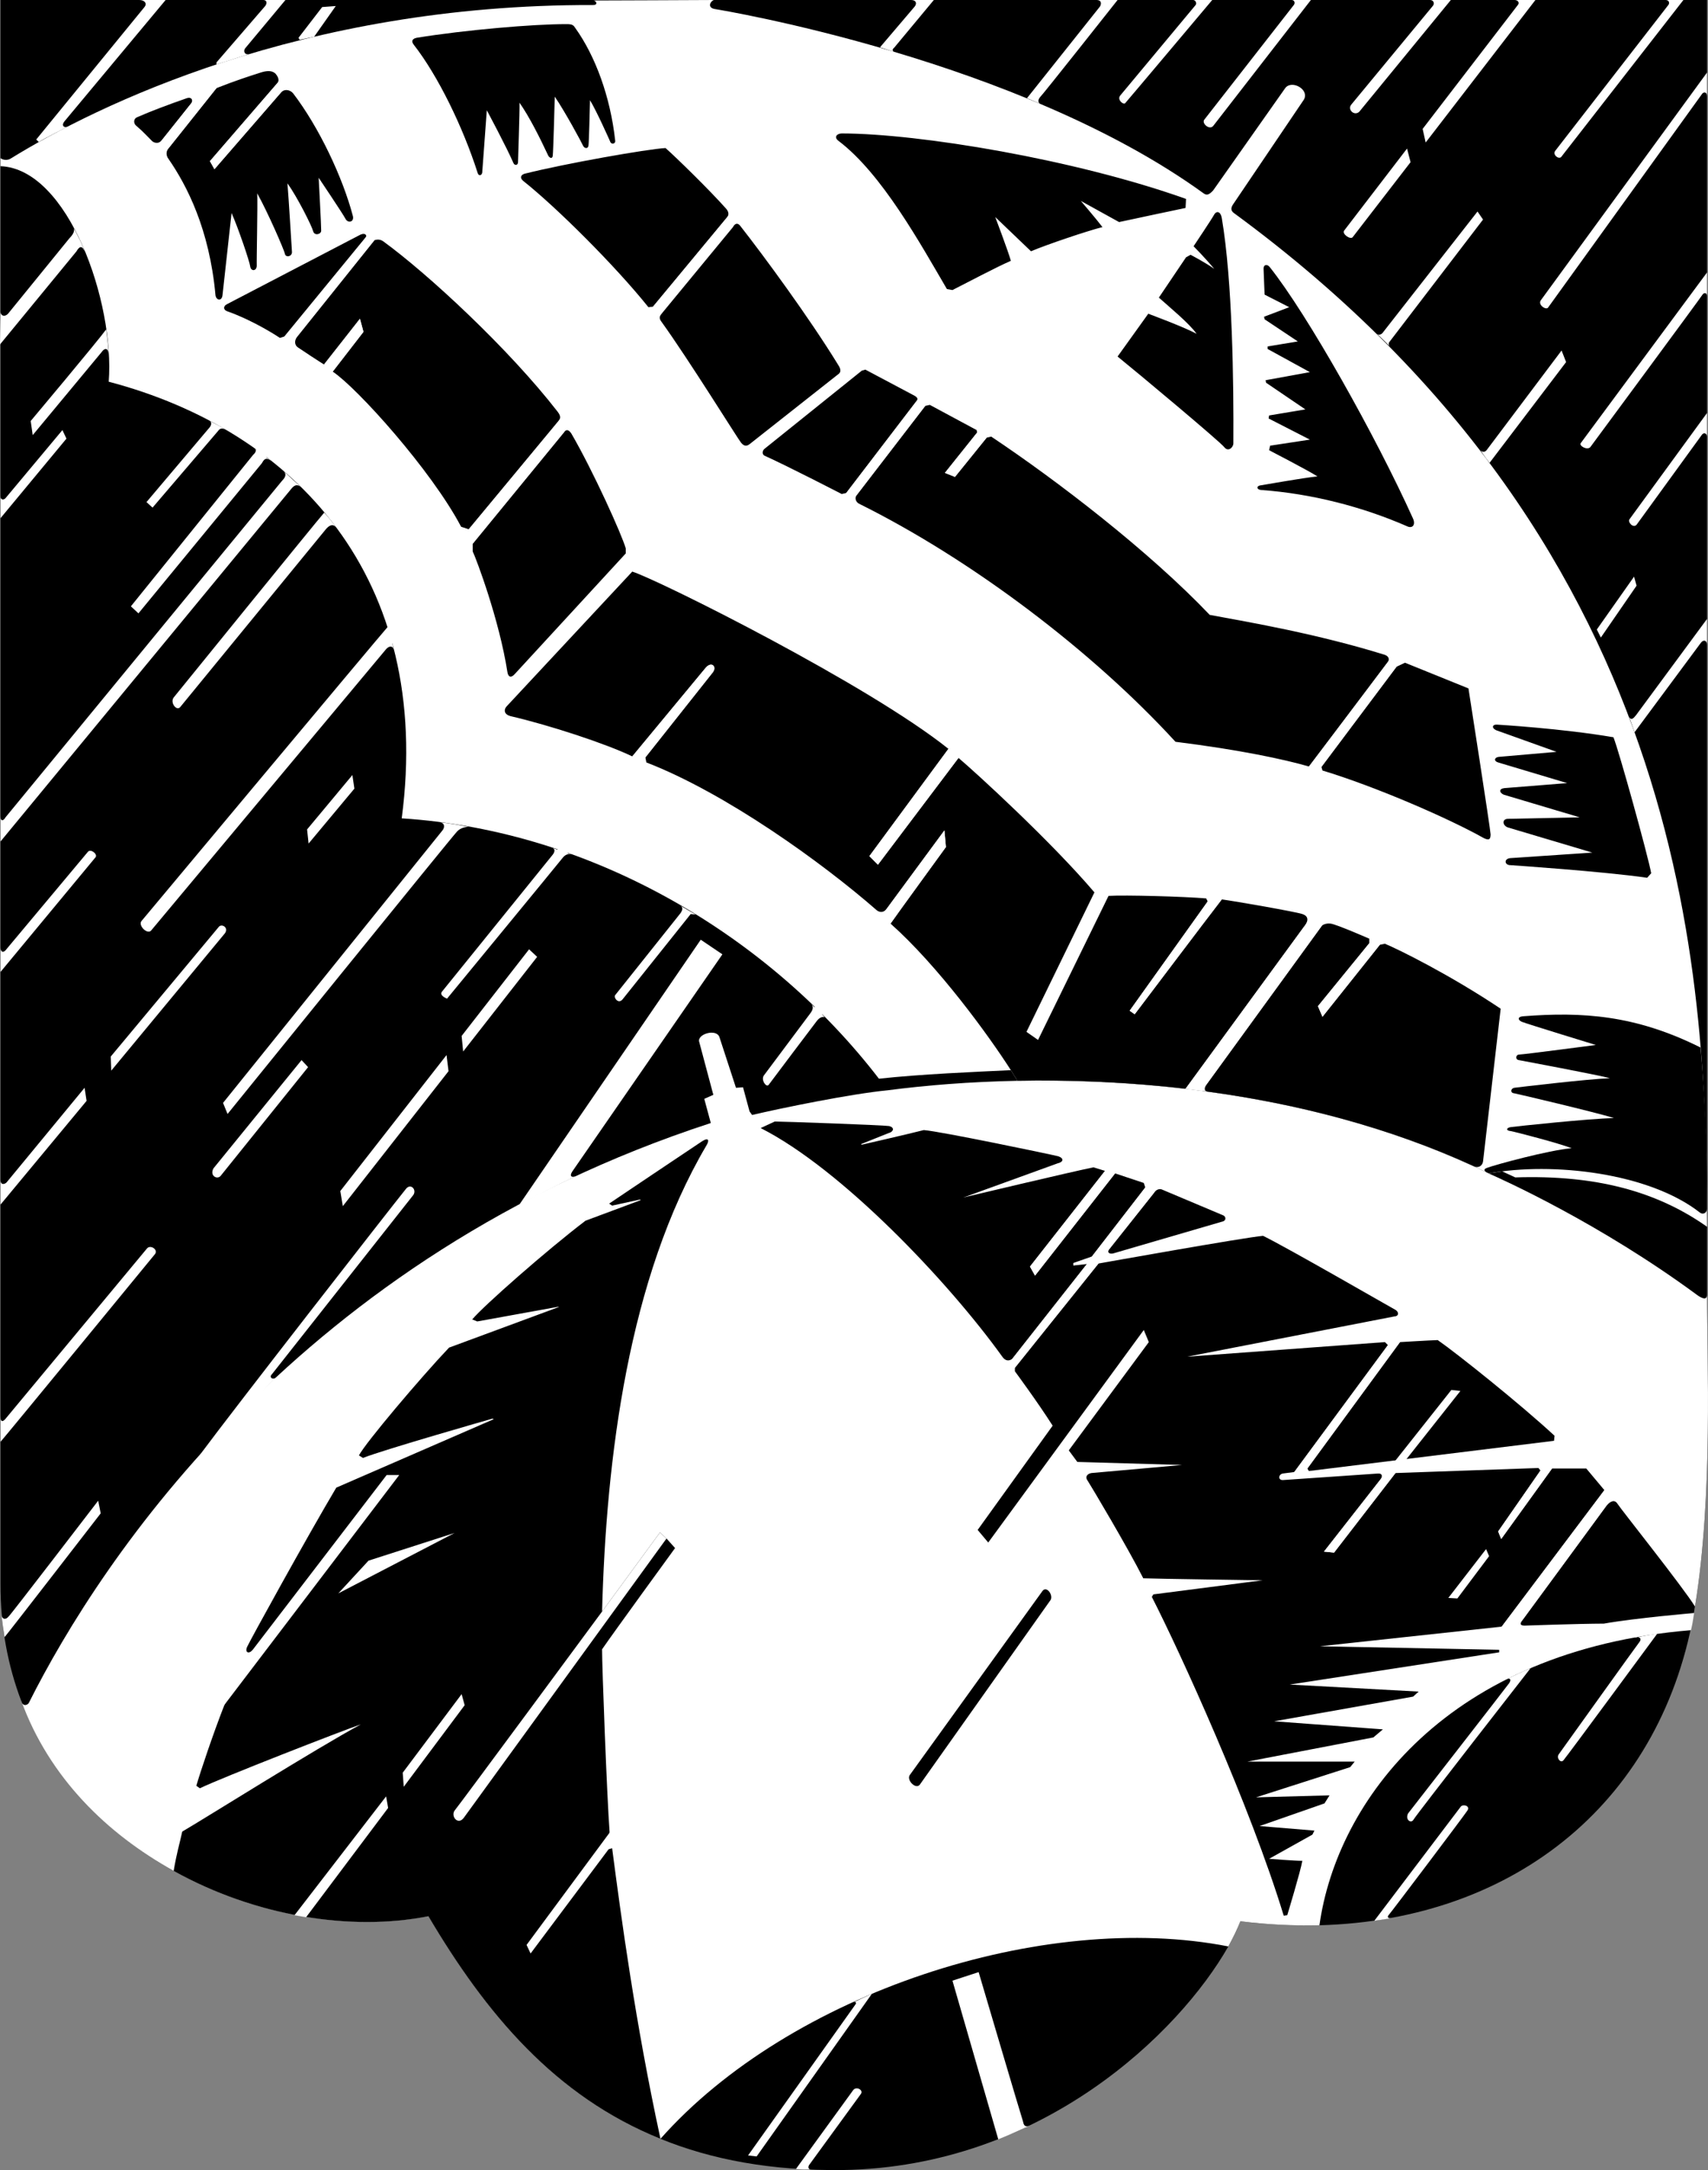 <svg width="452.38" height="574.544" viewBox="0 0 339.285 430.908" xmlns="http://www.w3.org/2000/svg"><rect x="0" y="0" width="339.285" height="430.908" fill="#808080" stroke="none"/><path style="fill:#000;fill-opacity:1;fill-rule:nonzero;stroke:none" d="M10.023 405.977h339v257.097c-.023 12.828 1.22 39.723-2.398 61.903-6.16 38.257-35.371 62.238-74.602 63.296-5.086.122-10.32-.125-15.699-.796-.613 1.55-1.43 3.214-2.398 5-9.746 17.12-37.004 43.753-76.602 44.398-14.176.176-26.07-2.066-36.199-6.2-20.996-8.46-34.684-24.882-46.102-44.198-15.398 3.066-34.457-.008-50.597-9-13.242-7.372-24.531-18.684-30.301-33.801-2.637-6.965-4.125-14.688-4.102-23.2v-314.5" transform="translate(-9.926 -405.977)"/><path style="fill:#fff;fill-opacity:1;fill-rule:nonzero;stroke:none" d="M10.023 438.977v-1.602c.54.438 1.454.45 2 .102C29 427 69.832 406.832 127.727 406.977c1.086.027.648-.926 0-.903 0 0 22.398-.074 24-.097-.727.273-1.352 1.523.199 1.796 1.449.227 60.324 9.977 97.097 36.602.707.527 1.227.125 1.903-.602l14.3-20.296c1.274-1.727 4.899.273 3.7 2.296l-14 20.704c-.551.773-.516 1.343.097 1.796 92.645 67.895 93.727 155.727 94 201.301-10.023-7.074-22.191-10.324-38.097-9.8l-2.602-1.2c-.879.137-1.785.266-2.699.403-30.457-14.852-65.316-18.946-93.602-18.403l-1.296-2.097c-7.079.343-17.727.773-26.204 1.699-21.41-27.848-56.312-49.242-94.796-51.7C96 520.75 68.5 491.5 31.523 481.774 32.75 466 23.5 439.5 10.023 438.977" transform="translate(-9.926 -405.977)"/><path style="fill:#000;fill-opacity:1;fill-rule:nonzero;stroke:none" d="M347.727 613.977c1.203 13.12 1.273 24.113 1.296 32-.023.835-.785 1.253-1.398.796-10.125-7.941-29.293-10.105-42-7.796 0 0-1.625-.645-.3-1.102 1.343-.543 12.343-3.543 16.8-3.898-2.457-.977-11.125-3.227-12.102-3.403-1.023-.074-.898-.699.102-.8 1-.149 15.25-1.649 20.398-1.797-4.023-1.227-18.898-4.727-19.796-4.903-.852-.074-.727-.949 0-1.097.773-.102 14.398-1.727 19-1.903-2.602-.699-17.352-3.449-18.102-3.597-.75-.102-.625-1.102.102-1.102.773 0 15.199-1.898 15.199-1.898s-13.801-4.227-14.7-4.602c-.851-.375-.847-1.04.297-1.102 11.727-.898 22.227-.273 35.204 6.204" transform="translate(-9.926 -405.977)"/><path style="fill:#fff;fill-opacity:1;fill-rule:nonzero;stroke:none" d="M14.125 743.676c.313 1.261 1.23.867 1.5.5C30 715.5 69.668 655.5 151.125 628.976l-1.3-4.8 1.8-.801-2.8-10.5c-.493-1.543 3.343-2.707 4-1l3.3 10.102 1.398-.102 1.301 4.8.5.7c5.844-1.375 19.676-4.207 26.903-4.898 30.355-3.977 78.773-3.309 119.398 16.5 2.707 1.191 22.043 9.855 41.5 24.199.902.625 1.875 1.054 1.898-.102-.023 12.828 1.22 39.723-2.398 61.903 0 0-.387 3.187-.8 4.699-48.274 3.992-70.325 33.824-73.802 58.597-5.085.122-10.32-.125-15.699-.796-.613 1.55-1.43 3.214-2.398 5-36.676-7.227-87.176 9.273-112.801 38.199-20.996-8.461-34.684-24.883-46.102-44.2-15.398 3.067-34.457-.007-50.597-9-13.242-7.37-24.676-18.476-30.301-33.8" transform="translate(-9.926 -405.977)"/><path style="fill:#000;fill-opacity:1;fill-rule:nonzero;stroke:none" d="M54.523 744.477c-2.273 5.773-4.898 13.648-5.597 16.097l.699.5c4.25-2.074 28.207-11.406 32-12.699-8.625 4.625-31.457 18.957-35.5 21.3-.457 2.157-1.125 4.325-1.7 7.802 16.141 8.992 35.2 12.066 50.598 9 11.418 19.316 25.106 35.738 46.102 44.199-4.957-22.844-7.793-43.844-9.602-57.7l-.699.2.2-3.301c-.524-6.875-1.524-33.375-1.5-36.398 2.144-3.145 14.5-20.102 14.5-20.102l-1.7-1.898-1.3-1.204-11.5 15.704c.808-30.477 5.226-66.227 20.703-92.5.625-.993.523-1.727-.801-.903-1.426.926-18.5 12.403-18.5 12.403l.597.398 5.5-1.2.204.098-11 4.102c-7.727 5.875-20.352 17-22.5 19.602l1 .398 16-2.898h.296l-21.898 8.097C93.5 679.5 82.5 692.5 81.227 694.977l.796.5c4.145-1.645 25.704-7.801 25.704-7.801l.296.097-31.296 13.602C71 711 59.5 731.875 59.023 732.977c-.523 1.148.352 1.523 1.102.597l-5.602 10.903m-12.5-310.602c-.773.875-1.726.297-1.898.102-.75-.727-1.832-1.942-3.102-3-.648-.477-.566-1.438.102-1.704 2.762-1.218 6.328-2.55 9.898-3.796.829-.305 1.352.273.903 1l-5.903 7.398m10.903-10.398c3.761-1.477 6.074-2.227 8.8-3.102 1.153-.36 2.18-.453 2.899.2.238.284 1 1.175.398 1.902l-13.398 15.5.898 1.597 13.102-15.097c.75-.977 1.934-.653 2.5 0 5.188 6.765 9.887 16.765 11.898 24.398.297 1.234-1.023 1.5-1.5.5-.523-1-5.296-8.102-5.296-8.102s.523 9.727.5 10.5c.023.727-1.352 1.102-1.602.102s-3.125-6.75-5.102-9.5c.227 2.625.852 12.875.903 13.7-.051.925-1.301 1.05-1.403.3-.148-.75-3.398-8.25-5.5-12 .102 2.5-.148 13.25-.097 14.398-.051 1.102-1.176 1.102-1.301.102s-2.375-7.625-3.7-10.602c-.3 2.852-1.675 15.102-1.8 16.301-.125 1.301-1.281 1.055-1.398 0-1.204-13.168-5.727-21.824-9.301-27-.672-.828-.426-1.824.097-2.3l9.403-11.797m2.097 42.898 26.5-13.8c.977-.45 1.477.175.903.8l-15.903 19.398-1 .301s-4.898-3.324-10.5-5.3c-.77-.29-.773-1.024 0-1.399m29.301-12.699s.887-.375 1.7.199c8.933 6.5 24.996 21.375 34.703 33.898.757 1.008.46 1.414 0 2l-17.704 21.301-1.5-.5c-5.898-11.199-20.648-27.574-25.5-30.8l6.102-7.899-.7-2.602-7.1 9.102c-1.024-.625-4.45-2.875-5.2-3.398-.75-.477-.75-1.477-.102-2.204l15.301-19.097m37.602 38.199s.594-1.191 1.5.2c4.324 7.425 10.074 20.175 10.8 22.8v1l-22 23.898c-.726.852-1.32.723-1.5-.296-1.601-10.352-6.175-22.508-6.902-24v-1.5l18.102-22.102m88.801 126.602c-4.356-6.809-14.395-20.645-23.903-29.102 1.176-1.707 11-15.2 11-15.2l-.3-3.3-11.5 15.602c-.641.835-1.493.656-2 .199-10.692-9.344-29.856-23.176-45.7-29.301l-.199-1 13.398-16.898c.868-1.145-.296-2.309-1.5-.801l-14.5 17.5c-5.191-2.508-16.355-6.176-24.199-8-1.137-.278-1.492-1.176-.699-2l24.898-26.7c5.645 1.856 46.977 22.524 62.801 35.2l-15.699 21.3 1.7 1.7 16-21.2c3.363 2.837 18.343 16.524 27 26.7l-13.5 27.699 2.3 1.602 14-28.602c3.207-.207 15.043.125 19.398.5l.301.602-15.5 21.699 1 .699s15.301-20.25 17.301-22.8c2.832.382 14.543 2.425 16 2.902 1.543.523 1.043 1.691.2 2.699l-23.4 32c-11.663-1.36-22.995-1.785-33.402-1.602l-1.296-2.097m-118-205c9.605-1.559 23.273-2.727 29.699-2.704 1.328-.023 1.457.293 1.8.801 3.942 5.508 6.942 13.594 7.899 22.301.117.71-.793.875-1 .2-.293-.657-2.625-5.907-4-8.2-.043 1.793-.207 8.375-.3 9-.075.707-.825.625-1.098 0-.227-.543-3.645-6.875-5.602-9.7-.043 1.825-.293 10.907-.398 11.7-.059.707-.633.508-.903 0-1.656-3.543-3.742-7.707-5.699-10.5.043 1.957-.293 11.125-.3 11.8.007.657-.669.716-.9.2-1.343-3.125-5.3-10.5-5.3-10.5l-.898 12.2c.023.675-.653 1.01-.903.3-2.906-9.125-7.906-19.375-12.699-25.5-.625-.785-.215-1.238.602-1.398m21.398 27c8.207-2.059 24.375-4.895 28-5.102 2.043 1.793 8.707 8.293 12 12 .512.57.707 1.207.2 1.8l-14.7 17.7-.898.102c-6.559-8.184-18.227-19.809-24.903-25.102-.695-.605-.422-1.18.301-1.398m42.801 10.296c4.699 5.977 13.699 18.227 19.398 27.5.442.676.95 1.5 0 2.102l-17.5 13.8c-.742.575-1.242.243-1.699-.3-.543-.625-10.48-16.637-15.8-24-.641-.832-.274-1.219.1-1.7l14.098-17.1c.309-.618.84-.973 1.403-.302m4.898 44.301 19.301-15.5.7-.199 9.8 5.2c.707.425.625.757.3 1.1l-13.902 18.2-.898.2s-10.293-5.325-15.3-7.598c-.571-.239-.493-1.059 0-1.403m32.8-8.699 9.3 5 .098.5-6.398 8 2 .8 6.3-7.8.9-.2c13.05 8.7 31.3 22.7 43.402 35.4 8.398 1.55 21.273 3.757 34.699 7.902 1.148.382 1.035 1.273.398 1.898l-15.398 20.3c-4.957-1.425-13.676-3.3-26.5-4.902-16.426-17.941-40.438-36.16-62.903-47.296-.656-.383-.785-1.114-.5-1.602.383-.512 13.704-17.8 13.704-17.8l.898-.2m92.699 52 1.7-.8 12.601 5.1s4.375 27.993 4.398 29c-.023.993-.304 1.24-1.398.7-6.875-3.875-21.469-10.219-32-13.398l-.2-.704 14.9-19.898m20.101 11.5s12.824.75 23 2.5c1.074 2.625 6.824 23.375 7.5 27l-.801.898c-8.875-1.273-27.102-2.5-27.102-2.5-1.273.028-1.398-1.273-.097-1.398l16.3-1.102-16.8-5c-1.051-.398-1.176-1.648 0-1.699l14.3-.3-15.101-4.5c-.875-.399-1-1.149.102-1.297l12.5-1-13.704-4.102c-.898-.25-.773-1 .102-1.102l11.5-1-12-4.296c-1-.477-.75-1.227.3-1.102m-130.3-117.398c15.395.023 46.375 5.148 68.398 13l-.097 1.796s-10.051 2.102-13.2 2.801l-7.601-4.199s3 3.5 4.3 5.2c-2.8.675-11.3 3.55-14.198 4.8l-7.102-6.8s2.625 6.925 3.102 8.698c-2.602 1.102-8.977 4.477-11.602 5.801l-1.102-.199c-5.273-9-12.898-22.875-21.5-29.398-1.02-.73-.398-1.477.602-1.5m75.5 16.796c2.125 12.477 2.375 32.602 2.3 44.801-.058.801-1.05 1.676-1.8.7-.75-1.024-17.5-15.024-21.2-18l6.098-8.5s7.352 2.726 9.602 4c-1.375-2.024-5.5-5.399-7.5-7.2l5.398-8 .903-.5s3.199 1.676 4.699 2.801c-1.625-2-4.102-4.5-4.102-4.5s3.602-5.375 4.102-6.3c.5-.825 1.29-.563 1.5.698m9.5 9.704c7.512 9.414 21.125 33.648 28.5 50 .535 1.214-.125 2.02-1.2 1.5-8.8-3.852-18.925-6.477-29-7.204-.921-.086-.925-.773-.198-.898.773-.125 8.523-1.5 11.398-1.8-1.875-1.2-9.602-5.2-9.602-5.2l.204-.898 7.898-1.204-8.2-4.199.098-.597 7.204-1.204-7.801-5.296-.102-.5 8.801-1.602-8.398-4.602v-.5l6-1-6.602-4.398-.102-.5 5-1.898-4.898-2.5-.2-5.102c-.05-.875.7-1 1.2-.398m-12.102 163.796c17.551 2.403 35.723 7.004 52.704 14.801.71.364 1.648.051 1.796-1 .102-.949 3.5-30.3 3.5-30.3-10.148-6.774-20.273-11.774-23-12.899l-1 .2-11.398 14.3-.898-2.102 10.199-12.5v-.898s-6.551-2.875-7.7-3c-1.101-.125-1.703.398-1.703.398l-22.898 31.5c-.625.852-.488 1.489.398 1.5m-86.199 5.903c1.344-.008 21.426.699 22.7.898 1.226.301.851 1.176-.098 1.403l-5.5 2.199.199.097s8.875-2.023 12.3-2.898c3.325.25 25.45 4.875 26.7 5.2 1.25.425 1 1.175-.102 1.402l-18.199 6.597-.597.2s21.648-5.149 25.898-6l2.3.703-14.902 19 1 1.796 15.903-20.296 5.699 1.898.3.898-10.6 13.704-3.7 1.296v.5l2.7-.296-14.802 18.796s-1.043.97-2-.398c-10.691-14.875-31.898-37.25-48-45.398l2.801-1.301m76.903 13.5 12.097 5.097c.676.227.758 1.145-.199 1.301l-21.602 6.301c-.597.137-1.261-.113-.796-.8l8.898-11.2c.293-.543 1.043-.957 1.602-.7m-12.602 14.7s29.125-5.207 32.7-5.5c5.007 2.457 25.507 14.293 26.3 14.7.707.425.707 1.257-.2 1.3l-41.198 8 39.296-2.898.602.597-18.602 25.2-2.296.3c-.852.176-.977 1.301 0 1.301l18.898-1.3c.875-.075 1 .55.5 1.198l-11.2 14.301 2 .2 12.2-15.797 28.398-1 .403.5-8.403 12.097.602 1.5 10.102-14h6.796l3.602 4.301-20.398 27.102-36.102 3.898 35.602.7v.5l-41.602 6.402 25.602 1.398-1.102 1-27.602 4.898 21.602 1.602-1.898 1.602-25 4.796h21.296l-.898 1.102-18.7 6 14.598-.398-1 1.597-12.898 4.5 10.898.903-.398.796-8.602 4.801s5.227.426 6.602.403c-.375 2.148-3 10.796-3 10.796l-.7.102c-6.675-21.875-20.55-52.25-26.198-63.3l.296-.5 21.704-2.802s-20.102-.273-23.704-.398c-3.023-6-10.398-18.375-11-19.3-.648-.825-.148-1.45.704-1.598l18-1.602-20.801-.602-1.7-2.296 15.899-21.5-1-2.403-30.898 42.2-2.102-2.5 14.898-20.7c-2.898-4.574-7.5-10.8-7.5-10.8v-.7l16.602-20.699" transform="translate(-9.926 -405.977)"/><path style="fill:#000;fill-opacity:1;fill-rule:nonzero;stroke:none" d="m269.625 697.574 18.398-25.097s5.852-.352 7.5-.403c3.852 2.676 16.477 12.758 23.204 19l-.102 1-48.7 6-.3-.5m59.398 7.403c.727-.852 1.602-1.352 2.204-.403.648 1.051 13.066 16.602 15.398 20.403l-.2 1.296s-11.55.977-17.902 2.102c-5.398.02-14.773.375-15.796.398-.977-.023-.852-.523-.301-1.199.449-.574 16.597-22.597 16.597-22.597" transform="translate(-9.926 -405.977)"/><path style="fill:#fff;fill-opacity:1;fill-rule:nonzero;stroke:none" d="m77.125 722.375 6-6.5 17.102-5.5zm122 76.898 5.2-1.699s8.593 29.094 8.8 29.602c.125.492.207 1.324 1.3.898-1.675.75-4.507 2.07-6.198 2.7l-9.102-31.5m-50-206.7 4.3 2.903-29.8 43.097c-.625.926-.207 1.344.8.903-3.425 1.605-8.093 4.023-11.402 5.796l36.102-52.699" transform="translate(-9.926 -405.977)"/><path style="fill:#000;fill-opacity:1;fill-rule:nonzero;stroke:none" d="M217.023 721.875c.809-1.043 2.145.793 1.602 1.8l-26 36.7c-.793.957-2.625-.875-2-1.898l26.398-36.602" transform="translate(-9.926 -405.977)"/><path style="fill:#fff;fill-opacity:1;fill-rule:nonzero;stroke:none" d="m42.023 433.875 5.903-7.398 3.097-4c.727-1.102 3.164-.852 1.903 1l-9.403 11.796-10.097 12.801c-1.301 1.676-3.051.176-1.801-1.199l10.398-13m23.602-9.398-13.102 15.097-.898-1.597 13.398-15.5 3.903-4.5c.574-.852 2.324-.102 1.5 1l-4.801 5.5m187 160.097c-2 2.551-17.3 22.801-17.3 22.801l-1-.7 15.5-21.698 43.698-58.102 2 .602-42.898 57.097m-52.301-28.097-16 21.199-1.699-1.7 15.7-21.3 9.698-13.301c.852-1.375 2.977-.125 2 1.398l-9.699 13.704m5.602-63.602-6.301 7.8-2-.8 6.398-8 14.903-18.5c.781-1.168 2.273.145 1.597 1l-14.597 18.5m66.597 96.898-22.898 31.5-1 1.301-3.2-.398 23.4-32 9.1-12.301c1.15-1.375 3.563-.5 2.4 1.102l-7.802 10.796m11.5 3.801-11.398 14.301-.898-2.102 10.199-12.5 14.699-18.199c.969-1.16 2.125-.199 1.398.903l-14 17.597m-52.597 45.403-15.903 20.296-1-1.796 14.903-19 10.699-13.801c.543-.676 1.95.156 1.398.8l-10.097 13.5m55.699 59.501-12.2 15.796-2-.199 11.2-14.3 14.102-17.797 1.796.199-12.898 16.3m31.102-.902-10.102 14-.602-1.5 8.403-12.097 22.5-32.403.8 1.7-21 30.3m-79.101-54.699-8.898 11.2-2.102 2.8-16.602 20.7-10.097 12.902c-.637.898-2.133.261-1.403-.704l11-14 14.801-18.796 1-1.5 10.602-13.704 7.597-10 1.704.704-7.602 10.398m30.5 54.699 18.398-25.097 15.5-21.403-1.296-.8-16.602 22.8-18.602 25.2c-.605.558.895 1.644 1.801.402l.801-1.102m42.801 30 16.597-22.597 16.801-22.602-1.199-1.898-16 21.398-20.398 27.102-1.102 1.597c-1.125 1.094.957 2.594 1.898 1.301l3.403-4.3m-132.699 76.601c.507-.625.148-.852-.5-.5 0 0 2.71-1.239 3.898-1.801l-22.898 32.3-1.704-.198 21.204-29.801m-89.602-43.403-.2-2.796 11.7-15.602.602 2.2-12.102 16.198m-3.5 1.903.398 2.3-16.296 21.7-2.301-.403 18.199-23.597m218.5-49.102.602 1.403-6.301 8.398-1.801-.102 7.5-9.699m4.102 25.801c1.398-.605 3.148-1.563 4.699-2.102 0 0-22.676 29.059-23.2 30-.476.895-1.726.059-1.101-1.199 0 0 19.563-25.136 20.102-25.898.46-.739.148-1.031-.5-.801m25.5-8.199c1.96-.414 3.148-.602 4.398-.801 0 0-18 24.438-18.602 25.102-.523.71-1.46-.352-1-1.102.54-.75 15.664-21.875 16.102-22.398.438-.602.063-1.04-.898-.903m-34.602 33.602c.531-.508 1.875-.094 1.3.8-.593.942-15.257 20.356-15.6 20.7-.325.324-.325.781.402.699-1.227.207-3.301.5-3.301.5l17.199-22.7m-120.699 56.302c.637-.79 2.074.023 1.5.796l-10.2 14c-.351.414-.288.989.297 1-1.086-.011-2.148-.011-3-.097l11.403-15.7m-80.403-202.3-21 26.8-.5-3 21.102-27 .398 3.2m2.602-7 13.398-17.2 1.602 1.5-14.7 18.797-.3-3.097m-31.801 4.801 1.301 1.398-17.3 21.5c-.657.957-2.325.125-1.5-1.398l17.5-21.5m62.3-12.903 13-16.3c.293-.442.625-1.13-.102-1.5 1.145.703 3.102 1.8 3.102 1.8l-1-.097-13.5 16.898c-.875 1.125-1.875-.375-1.5-.8m39.602 2.402-.704-.704c.727.727.145 1.559-.199 2l-9.199 12.301c-.543.926.543 2.426 1 1.801.375-.543 9.5-12.602 9.5-12.602.457-.605 1.043-1.023 1.602-.796-.227-.266-.5-.602-.5-.602l13.597-18c1.176-1.707 11-15.2 11-15.2l-.3-3.3-11.5 15.602-14.297 19.5m-49.102-30.602s.547.129.898.2c-.441-.063-1.191-.075-1.796.698-.559.727-23 28-23 28s-1.645-.605-1-1.398l22-27.2c.441-.593.605-1.257-.5-1.5.41.145 1.398.5 1.398.5l14.898-18.5 14.5-17.5c1.204-1.507 2.368-.343 1.5.802l-13.398 16.898-15.5 19m-25.398-6.102c1.605.059 4.625.668 5.796.903-.585-.04-1.648.199-2.296.898-.727.676-45.602 56.102-45.602 56.102l-.898-2.2s42.898-53.261 43.5-54c.605-.644.605-1.644-.5-1.703m-58.102 84.602c.664-.793 2.25.207 1.602 1.102 0 0-30.227 36.835-30.704 37.296v-5.097c-.023 1.492.645.992 1.102.398l28-33.699m-9.699 50.102.5 2.5S11.75 730 10.824 731.074c-.137-.761-.512-3.449-.597-4.597.023 1.085.835 1.21 1.398.5 0 .21 17.8-23 17.8-23m61.2-62c.941-1.067 2.125.273 1.398 1.296-.773.977-28.097 35.602-28.097 35.602-.594.543.125 1.23.898.602-3.406 3.191-10.574 10.605-15.199 15.398 6.957-9.375 37.918-49.082 41-52.898m-63.5-17.403-17.102 20.602v-5c-.023 1.187.79 1 1.204.597l15.5-18.796.398 2.597m4.801-8.801 21.5-25.796c.574-.602 1.949.148 1.199 1.296l-22.602 27.301-.097-2.8m39.301-42.297-.301-2.801 9-10.801.398 2.7-9.097 10.902m-33.204 15.398s47.309-56.625 48.903-58.398c1.945-2.297 2.574.855 1.898 1.796l-1 1.102c.067.781.266 1.293.301 1.7-.125-.907-.875-.907-1.5-.2l-46.7 55.898c-.757.809-2.593-1.023-1.902-1.898m-10.597-13.801c.574-.574 1.906.508 1.5 1.102l-18.903 22.8v-4.902c-.011.883.477 1.176 1 .602l16.403-19.602m17-30.597S73 509.25 74.324 507.773c.508.477 1.926 2.227 2.403 3-.727-1.023-1.559-.273-2 .204l-29 35.398c-.727.875-2.059-.875-1.301-1.898m21.5-43c.449-.477 1.136-1.215.3-2 1.149 1.097 2.899 2.71 3.7 3.398-.864-.875-1.489-.563-2 0l-57.903 70.2v-5c-.011 1.081.602.925 1 .198l54.903-66.796m-28.5 26.296-1.5-1.398 24.3-30.102c.399-.336.837-.96.2-1.398.125.145.5.398.5.398l20.5-26 .699 2.602-19.3 24.898s.679.442.902.704c-1.04-.852-1.414-.164-1.801.5l-24.5 29.796m1.597-22.097 12.602-14.903c.375-.586.375-1.023-.2-1.296 1.013.503 2.825 1.46 3.302 1.796-.852-.398-1.164-.148-1.5.301l-13 15.2-1.204-1.098m-16.699-14.301.801 1.7-13.102 15.8v-4.398c-.035.855.727.855 1.102.296l11.2-13.398m-6.302-1.801s13.559-16.156 15-18.199c.145 1.125.477 3.793.5 5-.105-1.457-.855-1.293-1.398-.5l-13.7 16.5-.402-2.8m7.704-36.302c.605-.605 1.273-1.523.699-2.296.656 1.191 2.156 4.105 2.3 4.898-.558-1.375-1.144-.793-1.601 0l-15.2 18.5.098-6.398c.122.793.895.941 1.5.296l12.204-15m14.898-45.898c.543-.625.125-1.375-1-1.398h5.2l-20.098 24.097c-.645.758-.145 1.414.699 1-1.059.614-4.344 2.188-5.801 3.102l-.5-.5 21.5-26.301m14.301 11 9.5-11c.574-.543.656-1.375-.2-1.398h4.399l-8 9.597c-.457.594-.043 1.438.898 1.102-1.523.5-6.597 2.097-6.597 2.097v-.398m21-11 2.699-.2-4.3 6.098-2.9.602-.198-.398 4.699-6.102m117.699-.102c.5-.648.25-1.285-.7-1.296h4.5l-7.902 9.5s-.636.46 0 .796c-1.511-.523-2.796-.898-2.796-.898l6.898-8.102m36.801 0c.324-.523.312-1.261-.602-1.296h4.102s-14.988 18.96-15.403 19.296c-.336.414-.523.965 0 1.301-1.148-.523-2.597-1.097-2.597-1.097l14.5-18.204m19-.296c.262-.352.011-.989-.5-1h3.8s-16.913 20.086-17.3 20.5c-.363.336-1.613-.664-1-1.5l15-18m1.699 22.796 17.8-22.796c.302-.352.177-.977-.402-1h3.801l-19.398 25c-.738.898-2.301-.477-1.801-1.204m45.398-22.597c.414-.426.227-1.188-.5-1.2h4.102l-18.2 22.2c-.988.886-2.363-.426-1.6-1.403l16.198-19.597m-2 24.398 18.903-24.597c.386-.414.074-.977-.602-1h4.102l-21.801 28.296-.602-2.699m-2.398 6.602-11.5 14.898c-.438.551-2.168-.637-1.7-1.3l12.5-16.297.7 2.699m28.699-2.199 22.5-29c.301-.352.176-.977-.5-1h3.5l-24.3 31.199c-.524.449-1.669-.426-1.2-1.2m-34.097 35.899 18.699-23.898 1.097 1.597-18.597 24.301c-.363.438.097.898.097.898s-2.085-2.105-2.597-2.5c.387.332.949.164 1.3-.398m64.297-51.5v4.7c-.023-.95-.773-.907-1.097-.302l-30.5 42.301c-.403.52-2.094-.574-1.403-1.5l33-45.199m-28.898 55.199.898 2.301-15.199 20c-.887-1.063-1.8-2.5-1.8-2.5s.558.707 1.203 0l14.898-19.8m28.898-15.501-25.097 33.903c-.364.523 1.261 1.46 1.898.796 0 0 22.051-29.836 22.301-30.296.25-.414.937-.477.898.398v-4.8m0 27.902-15.398 21.097c-.426.52.688 1.864 1.398 1.102l13-17.903c.352-.46.977-.273 1 .403v-4.7m-14.5 32.501.5 1.796-7.097 10.301-.801-1.597 7.398-10.5m14.5 8.398v5.2c.04-.888-.648-1.2-1.199-.5l-13.199 17.8s-.918-2.688-1.2-3.3c.47 1.237 1.075.425 1.5-.098l14.098-19.102M142.324 711.477l-40.3 55.5c-1.192 1.523-2.692-.477-1.7-1.602 1.008-1.207 29.2-39.398 29.2-39.398l11.5-15.704 1.3 1.204m-11.5 61.699-15.5 20.699-.8-1.7 16.5-22.3 9.703-13c.68-.957 2.023-.043 1.296.898l-11.199 15.403m-76.301-28.699 34.704-45.602h-2.5l-26.602 34.7-17.2 22.402c-1.05 1.191.907 2.773 2.098 1.296.102-.398 9.5-12.796 9.5-12.796m43-226.704c-1.691 1.895.676 2.977 1.301 2.204l59.903-73c.648-.852-.977-1.977-1.602-1.204l-59.602 72m-34.796-40.5 25.597-31.199c.676-.824 1.801.176.903 1.403l-25.102 31.296c-.625.684-2-.73-1.398-1.5m107.097 37.301 27.5-35.898c.735-.977 2.25.199 1.602 1.097l-27.403 35.704c-.597 1.148-2.418.199-1.699-.903" transform="translate(-9.926 -405.977)"/></svg>
